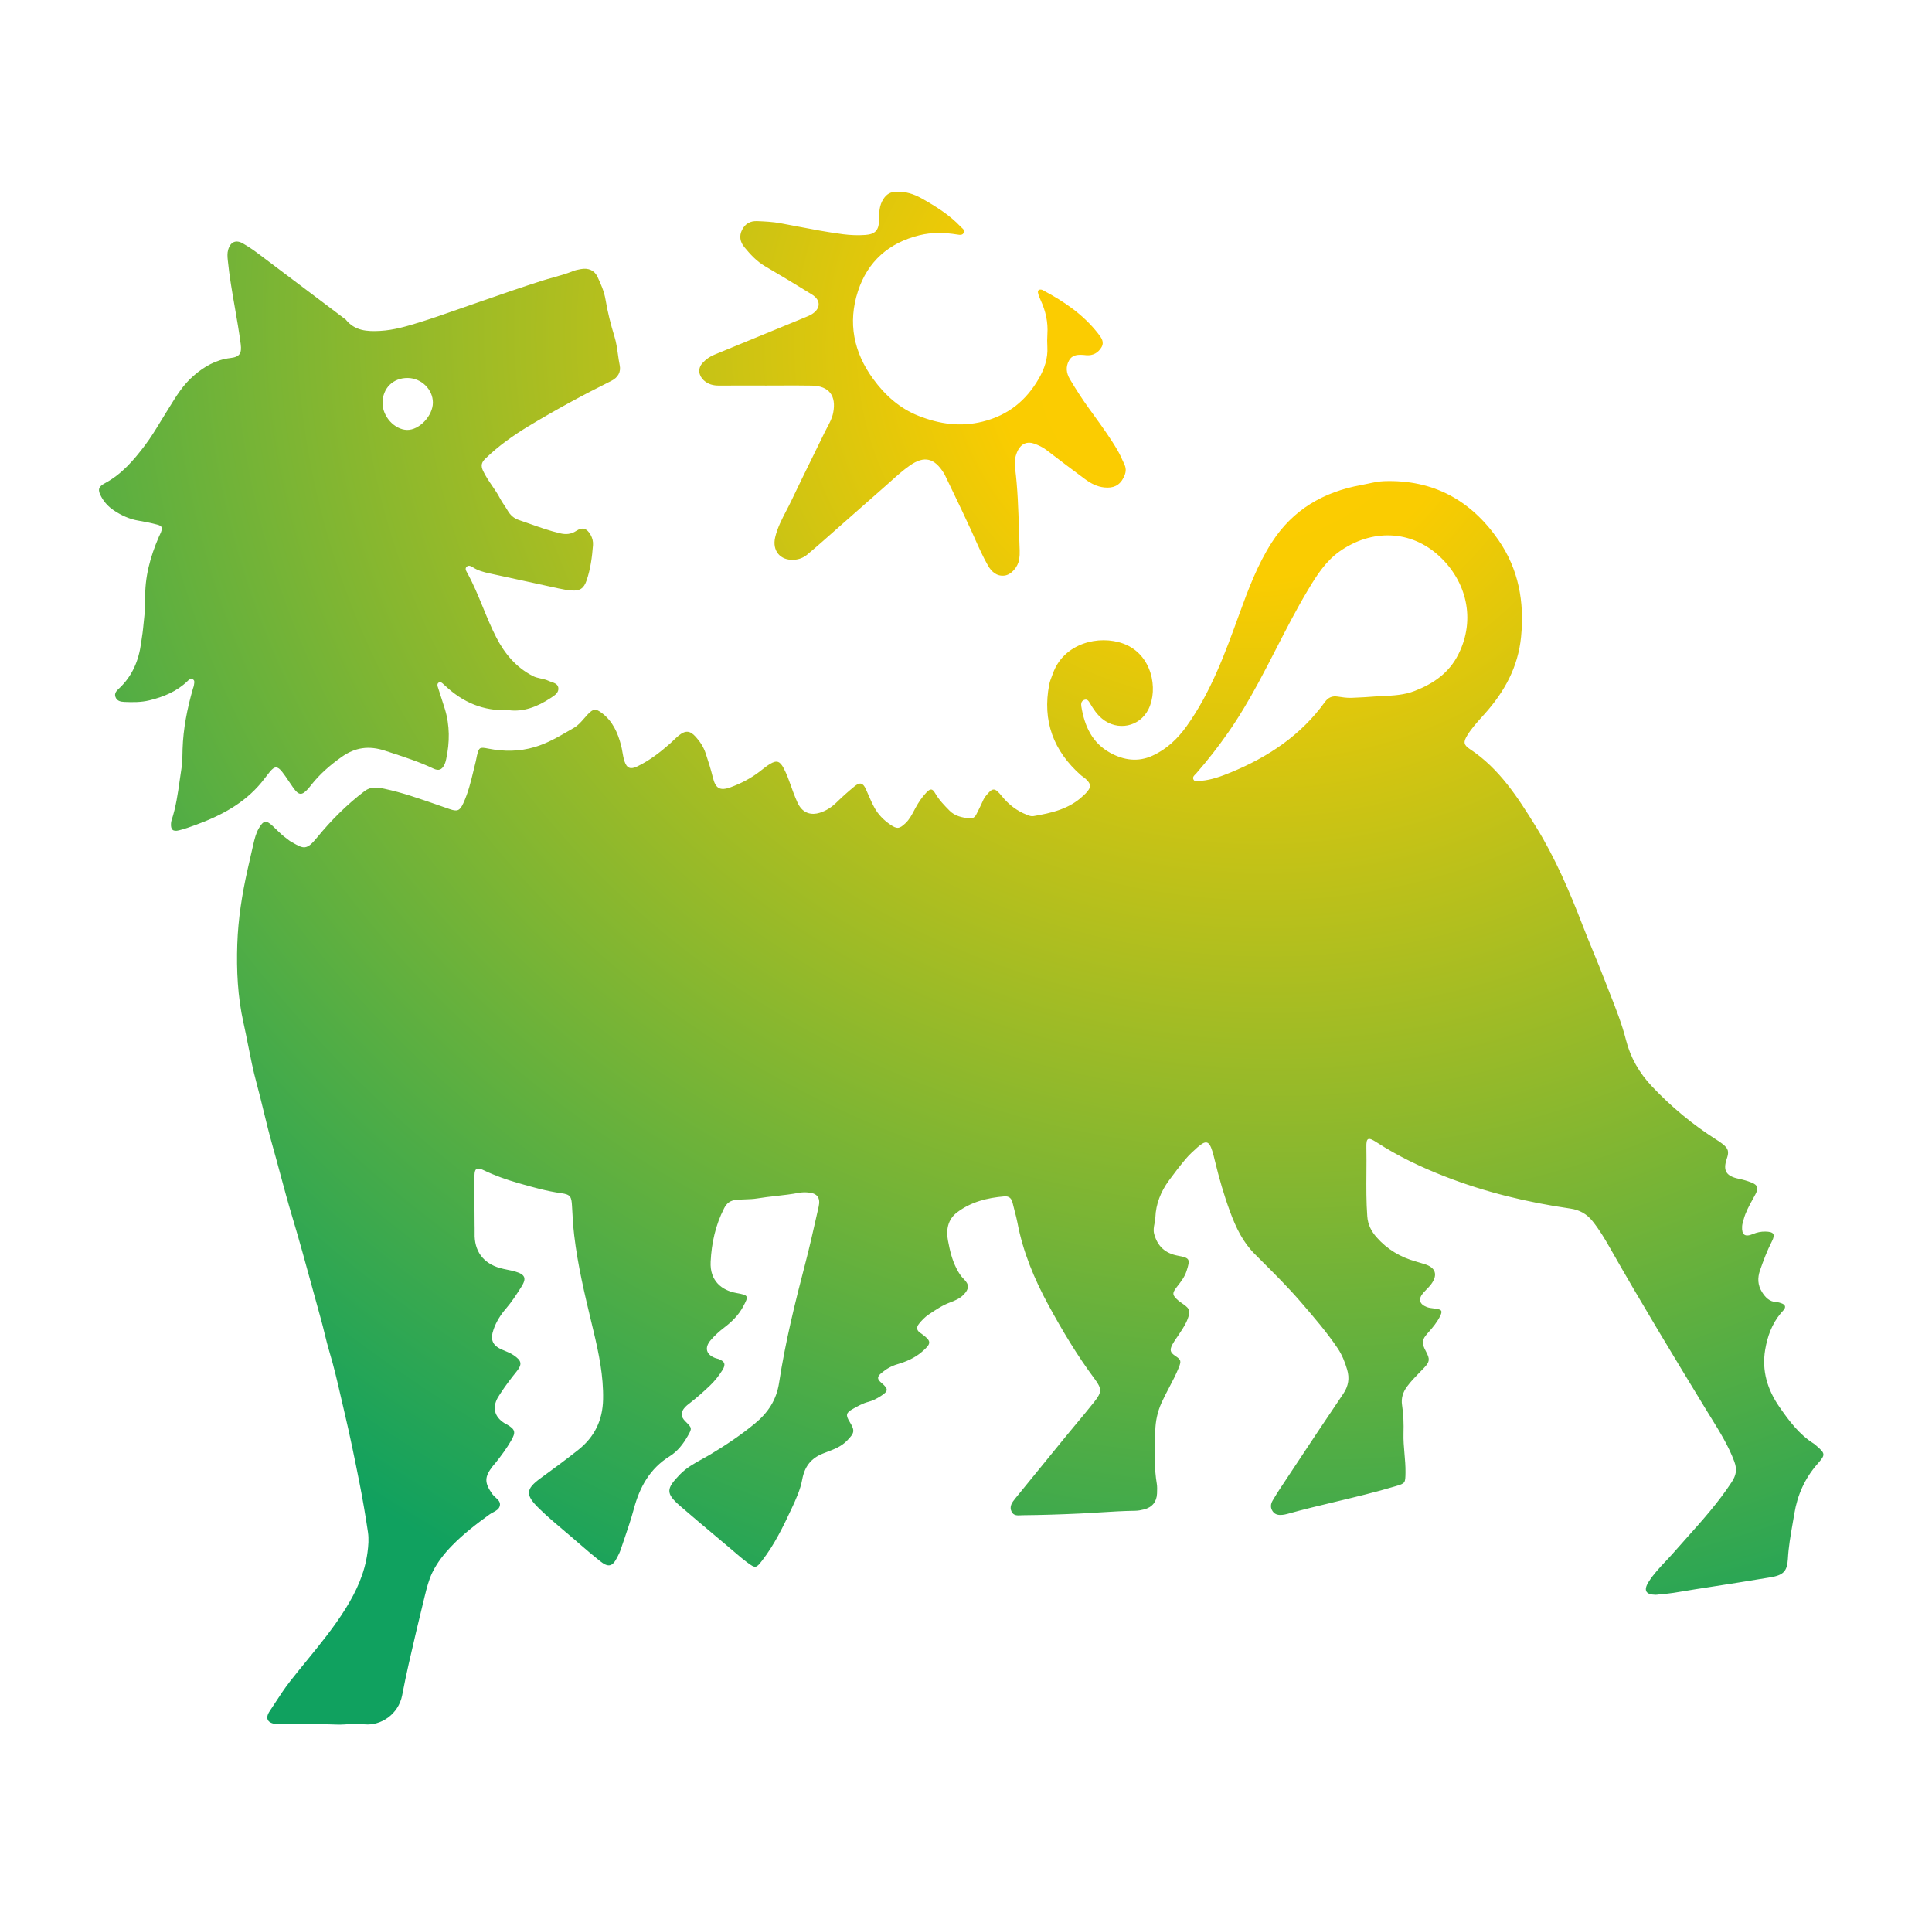 <svg width="121" height="120" viewBox="0 0 121 120" fill="none" xmlns="http://www.w3.org/2000/svg">
<path fill-rule="evenodd" clip-rule="evenodd" d="M47.091 24.141C47.364 24.142 47.638 24.142 47.911 24.142V24.144C48.211 24.144 48.511 24.143 48.811 24.141C49.491 24.138 50.171 24.135 50.851 24.148C51.929 24.169 52.39 24.788 52.182 25.848C52.116 26.185 51.96 26.477 51.805 26.769C51.751 26.87 51.697 26.972 51.647 27.075C51.406 27.57 51.164 28.063 50.921 28.557C50.463 29.489 50.004 30.422 49.56 31.36C49.46 31.571 49.352 31.778 49.244 31.985C48.967 32.517 48.689 33.05 48.549 33.645C48.35 34.485 48.865 35.11 49.727 35.054C50.045 35.034 50.325 34.924 50.566 34.722C50.91 34.435 51.248 34.14 51.585 33.844C52.081 33.407 52.577 32.97 53.073 32.532C53.846 31.85 54.618 31.169 55.393 30.489C55.519 30.379 55.644 30.266 55.77 30.154C56.161 29.802 56.552 29.45 56.981 29.151C57.889 28.516 58.522 28.682 59.109 29.623L59.114 29.631C59.134 29.663 59.154 29.695 59.17 29.729C59.333 30.07 59.497 30.411 59.661 30.751C60.061 31.584 60.462 32.417 60.844 33.258C60.913 33.411 60.982 33.564 61.05 33.718C61.306 34.291 61.561 34.864 61.872 35.408C62.091 35.791 62.412 36.097 62.901 36.045C63.333 35.999 63.753 35.514 63.831 35.024C63.859 34.844 63.869 34.658 63.862 34.476C63.844 34.042 63.83 33.609 63.817 33.175C63.777 31.878 63.737 30.582 63.572 29.293C63.521 28.891 63.579 28.52 63.768 28.169C63.976 27.784 64.334 27.631 64.746 27.773C65.034 27.872 65.308 28.001 65.556 28.193C66.347 28.803 67.146 29.404 67.949 29.999C68.312 30.269 68.703 30.478 69.17 30.525C69.716 30.58 70.118 30.415 70.373 29.899C70.51 29.622 70.557 29.378 70.424 29.088C70.394 29.023 70.364 28.957 70.335 28.892C70.231 28.661 70.127 28.431 69.998 28.209C69.546 27.434 69.021 26.709 68.496 25.985C68.387 25.835 68.279 25.685 68.171 25.535C67.754 24.955 67.368 24.355 67.004 23.74C66.78 23.361 66.733 22.97 66.951 22.578C67.167 22.189 67.545 22.202 67.921 22.231C67.941 22.233 67.961 22.235 67.981 22.238C68.001 22.24 68.022 22.243 68.043 22.244C68.45 22.274 68.762 22.102 68.972 21.767C69.19 21.421 68.978 21.149 68.773 20.886C67.853 19.702 66.647 18.88 65.34 18.186C65.335 18.183 65.329 18.18 65.324 18.177C65.293 18.161 65.261 18.143 65.228 18.138C65.073 18.11 64.98 18.183 65.01 18.334C65.041 18.492 65.105 18.646 65.173 18.793C65.488 19.471 65.648 20.176 65.597 20.927C65.58 21.191 65.579 21.458 65.595 21.722C65.637 22.442 65.41 23.1 65.064 23.701C64.271 25.081 63.145 26.003 61.543 26.402C60.135 26.753 58.826 26.55 57.538 26.045C56.352 25.581 55.429 24.75 54.684 23.728C53.464 22.055 53.09 20.208 53.734 18.233C54.343 16.369 55.665 15.207 57.574 14.733C58.357 14.539 59.151 14.557 59.945 14.685L59.959 14.687C60.117 14.713 60.296 14.742 60.37 14.553C60.419 14.426 60.331 14.347 60.245 14.27C60.221 14.249 60.198 14.228 60.177 14.206C59.469 13.453 58.599 12.917 57.711 12.417C57.231 12.148 56.707 11.981 56.131 12.002C55.762 12.015 55.522 12.161 55.328 12.46C55.065 12.862 55.058 13.303 55.051 13.754C55.051 13.774 55.051 13.794 55.051 13.814C55.041 14.417 54.805 14.668 54.204 14.711C53.736 14.745 53.267 14.727 52.799 14.667C51.831 14.542 50.874 14.358 49.917 14.175C49.572 14.108 49.228 14.042 48.883 13.979C48.397 13.889 47.912 13.866 47.423 13.846C46.985 13.828 46.671 14.009 46.477 14.389C46.279 14.777 46.35 15.149 46.617 15.474C46.993 15.931 47.39 16.364 47.913 16.67C48.898 17.247 49.877 17.837 50.848 18.438C51.424 18.794 51.409 19.331 50.833 19.682C50.729 19.745 50.615 19.794 50.503 19.84L50.066 20.021C48.291 20.753 46.515 21.485 44.738 22.212C44.447 22.332 44.199 22.51 43.994 22.737C43.693 23.07 43.745 23.513 44.077 23.816C44.352 24.066 44.669 24.148 45.033 24.145C45.719 24.139 46.405 24.14 47.091 24.141ZM23.958 25.232C23.954 26.08 24.708 26.907 25.497 26.922C26.261 26.936 27.11 26.038 27.112 25.214C27.114 24.387 26.393 23.679 25.539 23.669C24.619 23.658 23.962 24.308 23.958 25.232ZM31.862 44.472C30.256 44.539 28.988 43.973 27.898 42.957L27.855 42.918C27.81 42.875 27.765 42.832 27.716 42.793C27.653 42.741 27.579 42.69 27.495 42.733C27.384 42.79 27.382 42.898 27.413 42.997C27.479 43.206 27.546 43.413 27.614 43.621L27.614 43.621C27.697 43.878 27.781 44.135 27.86 44.392C28.178 45.431 28.169 46.481 27.945 47.535C27.92 47.654 27.886 47.775 27.833 47.883C27.673 48.214 27.475 48.287 27.137 48.126C26.267 47.712 25.356 47.416 24.443 47.118C24.329 47.081 24.215 47.044 24.101 47.007C23.107 46.681 22.245 46.797 21.392 47.404C20.686 47.906 20.045 48.459 19.508 49.135C19.489 49.159 19.47 49.184 19.451 49.208C19.407 49.264 19.364 49.32 19.317 49.373C18.906 49.831 18.723 49.825 18.369 49.333C18.273 49.2 18.182 49.064 18.091 48.927C17.955 48.724 17.82 48.522 17.669 48.331C17.378 47.961 17.194 47.971 16.898 48.333C16.811 48.439 16.727 48.548 16.644 48.657C16.554 48.775 16.464 48.892 16.369 49.007C15.278 50.323 13.826 51.084 12.255 51.659L12.255 51.659C11.911 51.785 11.564 51.911 11.209 51.998C10.823 52.093 10.68 51.948 10.711 51.55C10.716 51.49 10.725 51.428 10.744 51.37C11.017 50.552 11.136 49.706 11.256 48.858L11.256 48.858C11.293 48.597 11.329 48.336 11.371 48.075C11.418 47.782 11.423 47.489 11.428 47.196C11.43 47.103 11.431 47.01 11.434 46.917C11.475 45.626 11.724 44.371 12.08 43.135C12.088 43.109 12.096 43.084 12.105 43.059C12.123 43.006 12.141 42.954 12.147 42.9C12.149 42.877 12.153 42.854 12.157 42.83C12.176 42.712 12.196 42.586 12.049 42.526C11.926 42.475 11.829 42.568 11.746 42.649L11.732 42.663C11.062 43.304 10.243 43.639 9.357 43.856C8.831 43.985 8.305 43.977 7.775 43.955C7.54 43.945 7.318 43.889 7.229 43.64C7.146 43.407 7.306 43.252 7.455 43.113C8.285 42.338 8.691 41.361 8.838 40.258C8.852 40.148 8.869 40.039 8.885 39.93C8.915 39.737 8.944 39.544 8.962 39.349C8.976 39.195 8.992 39.04 9.009 38.886C9.057 38.431 9.105 37.976 9.094 37.523C9.059 36.145 9.409 34.862 9.95 33.616C9.966 33.578 9.985 33.541 10.003 33.503C10.03 33.449 10.057 33.395 10.078 33.338C10.19 33.032 10.152 32.932 9.835 32.849C9.461 32.75 9.08 32.67 8.698 32.608C8.12 32.515 7.607 32.28 7.127 31.959C6.799 31.74 6.536 31.459 6.346 31.113C6.111 30.688 6.14 30.487 6.566 30.261C7.624 29.697 8.378 28.813 9.078 27.886C9.433 27.417 9.741 26.913 10.049 26.408L10.049 26.408L10.049 26.408C10.155 26.233 10.262 26.058 10.371 25.885C10.448 25.762 10.525 25.637 10.601 25.514C11.036 24.805 11.47 24.098 12.113 23.54C12.788 22.953 13.528 22.523 14.436 22.419C15.013 22.353 15.149 22.125 15.075 21.547C14.975 20.782 14.842 20.022 14.71 19.262L14.71 19.262C14.538 18.279 14.366 17.296 14.267 16.302C14.245 16.078 14.226 15.852 14.291 15.634C14.436 15.138 14.781 14.99 15.223 15.249C15.539 15.434 15.848 15.636 16.141 15.857C17.494 16.872 18.844 17.892 20.195 18.911C20.648 19.254 21.102 19.596 21.556 19.939C21.567 19.947 21.579 19.954 21.59 19.962C21.614 19.977 21.637 19.991 21.654 20.012C22.22 20.722 22.995 20.766 23.817 20.72C24.662 20.673 25.462 20.436 26.257 20.19C27.053 19.944 27.84 19.668 28.626 19.392L28.627 19.392C28.875 19.305 29.124 19.218 29.374 19.131C29.639 19.04 29.904 18.947 30.169 18.855L30.17 18.855C31.423 18.419 32.677 17.984 33.942 17.58C34.174 17.506 34.409 17.441 34.644 17.375L34.644 17.375L34.644 17.375C35.056 17.261 35.468 17.146 35.865 16.984C36.033 16.915 36.217 16.877 36.397 16.847C36.85 16.77 37.225 16.92 37.42 17.333C37.635 17.789 37.838 18.248 37.925 18.765C38.056 19.544 38.249 20.318 38.483 21.073C38.596 21.439 38.648 21.813 38.701 22.186C38.733 22.416 38.765 22.645 38.812 22.873C38.896 23.287 38.717 23.638 38.273 23.858C36.52 24.729 34.799 25.663 33.124 26.674C32.147 27.264 31.213 27.926 30.39 28.727C30.16 28.951 30.101 29.157 30.253 29.481C30.408 29.813 30.613 30.113 30.817 30.412L30.817 30.412C30.992 30.666 31.166 30.921 31.309 31.196C31.388 31.348 31.484 31.491 31.579 31.634L31.579 31.634C31.654 31.745 31.728 31.857 31.795 31.973C31.956 32.253 32.188 32.459 32.48 32.558C32.701 32.633 32.921 32.711 33.141 32.788L33.141 32.788C33.784 33.016 34.426 33.243 35.091 33.398C35.432 33.478 35.764 33.461 36.086 33.247C36.475 32.989 36.759 33.084 36.988 33.489C37.101 33.689 37.156 33.911 37.139 34.137C37.081 34.889 36.984 35.637 36.735 36.355C36.566 36.843 36.33 37.011 35.817 36.978C35.533 36.96 35.25 36.906 34.971 36.846C34.356 36.713 33.741 36.578 33.126 36.443L33.125 36.443L33.125 36.443C32.308 36.263 31.491 36.084 30.672 35.91C30.289 35.829 29.92 35.729 29.59 35.509C29.486 35.44 29.354 35.391 29.247 35.472C29.101 35.584 29.181 35.727 29.246 35.843L29.254 35.858C29.643 36.559 29.946 37.298 30.249 38.038L30.249 38.038L30.249 38.038C30.51 38.675 30.771 39.312 31.087 39.924C31.61 40.938 32.322 41.788 33.362 42.328C33.528 42.415 33.706 42.454 33.882 42.493C34.043 42.528 34.203 42.563 34.352 42.633C34.408 42.66 34.471 42.681 34.534 42.703L34.534 42.703C34.733 42.772 34.938 42.843 34.968 43.07C35.008 43.369 34.754 43.535 34.526 43.685L34.479 43.715C33.659 44.258 32.778 44.594 31.862 44.472ZM84.626 43.7C84.759 43.692 84.892 43.687 85.026 43.681L85.026 43.681C85.32 43.668 85.614 43.655 85.906 43.629C86.143 43.608 86.379 43.597 86.615 43.586C87.28 43.555 87.942 43.524 88.606 43.266C89.807 42.798 90.76 42.125 91.337 40.974C92.454 38.751 91.819 36.381 90.148 34.832C88.355 33.168 85.9 33.121 83.9 34.529C83.024 35.147 82.466 36.03 81.933 36.919C81.213 38.118 80.575 39.361 79.936 40.604L79.936 40.604C79.569 41.319 79.202 42.033 78.82 42.739C78.238 43.813 77.621 44.867 76.919 45.872C76.3 46.76 75.638 47.61 74.926 48.424C74.907 48.445 74.886 48.465 74.865 48.487C74.769 48.584 74.665 48.687 74.759 48.836C74.841 48.965 74.969 48.94 75.095 48.915C75.134 48.908 75.173 48.9 75.21 48.897C75.87 48.843 76.487 48.614 77.087 48.368C79.428 47.405 81.479 46.042 82.981 43.956C83.184 43.673 83.444 43.567 83.774 43.62C84.057 43.665 84.339 43.706 84.626 43.7ZM20.337 107.975L19.623 107.975C19.003 107.975 18.384 107.975 17.765 107.975C17.732 107.975 17.698 107.975 17.665 107.976C17.555 107.976 17.445 107.977 17.336 107.969C16.769 107.924 16.578 107.621 16.888 107.16C17.008 106.981 17.125 106.801 17.243 106.621L17.243 106.621C17.537 106.171 17.831 105.72 18.164 105.294C18.505 104.857 18.855 104.428 19.206 103.999C20.067 102.944 20.929 101.888 21.651 100.726C22.324 99.643 22.845 98.504 23.015 97.223C23.072 96.795 23.107 96.364 23.044 95.944C22.891 94.917 22.718 93.891 22.516 92.873C22.223 91.395 21.923 89.917 21.575 88.451C21.499 88.132 21.425 87.811 21.352 87.491L21.352 87.491C21.134 86.541 20.916 85.591 20.633 84.656C20.52 84.283 20.427 83.903 20.334 83.524C20.263 83.23 20.191 82.937 20.11 82.646C19.919 81.962 19.732 81.277 19.545 80.593C19.142 79.117 18.738 77.642 18.297 76.177C18.032 75.298 17.794 74.411 17.555 73.524L17.555 73.524C17.391 72.915 17.227 72.306 17.055 71.7C16.854 70.993 16.681 70.28 16.507 69.566L16.507 69.566C16.363 68.974 16.219 68.382 16.059 67.794C15.848 67.017 15.692 66.226 15.535 65.435C15.443 64.967 15.35 64.499 15.246 64.035C14.884 62.413 14.806 60.77 14.861 59.118C14.914 57.545 15.159 55.998 15.503 54.465L15.545 54.278C15.651 53.804 15.758 53.33 15.869 52.858C15.949 52.52 16.031 52.182 16.206 51.878C16.499 51.37 16.669 51.339 17.09 51.736C17.157 51.799 17.223 51.864 17.288 51.928C17.5 52.134 17.711 52.34 17.955 52.511C17.988 52.534 18.02 52.56 18.052 52.586L18.052 52.586C18.1 52.624 18.147 52.663 18.2 52.693L18.303 52.752C19.024 53.163 19.194 53.26 19.866 52.438C20.74 51.368 21.724 50.385 22.833 49.54C23.225 49.241 23.648 49.303 24.063 49.391C24.621 49.51 25.174 49.662 25.718 49.835C26.38 50.046 27.035 50.275 27.691 50.504C27.845 50.557 27.998 50.611 28.151 50.664C28.64 50.834 28.794 50.781 29.015 50.304C29.323 49.642 29.493 48.937 29.662 48.233C29.707 48.045 29.752 47.858 29.799 47.671C29.815 47.61 29.826 47.548 29.837 47.486L29.837 47.486C29.848 47.428 29.859 47.37 29.873 47.312C30.002 46.788 30.044 46.774 30.59 46.88C31.561 47.069 32.509 47.071 33.487 46.782C34.269 46.551 34.948 46.156 35.631 45.759C35.735 45.699 35.839 45.638 35.943 45.578C36.199 45.432 36.389 45.212 36.58 44.992L36.58 44.992L36.58 44.992C36.657 44.903 36.735 44.813 36.817 44.728C37.163 44.371 37.303 44.354 37.703 44.657C38.371 45.162 38.689 45.883 38.895 46.663C38.933 46.807 38.959 46.955 38.984 47.103V47.103C39.017 47.297 39.051 47.491 39.113 47.676C39.263 48.12 39.495 48.197 39.917 47.993C40.677 47.626 41.338 47.115 41.967 46.561C42.043 46.494 42.116 46.423 42.189 46.353L42.189 46.353L42.189 46.353C42.292 46.253 42.395 46.153 42.507 46.063C42.93 45.724 43.208 45.741 43.567 46.135C43.843 46.437 44.063 46.777 44.195 47.174C44.362 47.676 44.522 48.179 44.648 48.695C44.817 49.385 45.099 49.539 45.763 49.297C46.415 49.058 47.031 48.737 47.586 48.309C47.627 48.277 47.667 48.245 47.708 48.213L47.708 48.213C47.877 48.081 48.045 47.949 48.227 47.839C48.657 47.58 48.854 47.673 49.087 48.117C49.278 48.482 49.414 48.866 49.551 49.249C49.632 49.478 49.713 49.706 49.806 49.93L49.829 49.986L49.829 49.986C49.899 50.156 49.97 50.328 50.069 50.48C50.363 50.93 50.828 51.06 51.341 50.898C51.763 50.765 52.105 50.534 52.417 50.226C52.765 49.883 53.133 49.559 53.511 49.248C53.848 48.971 54.045 49.01 54.224 49.407C54.274 49.517 54.322 49.628 54.37 49.738L54.37 49.739C54.492 50.02 54.615 50.301 54.762 50.572C55.002 51.012 55.348 51.357 55.753 51.636C56.187 51.935 56.335 51.905 56.712 51.549C56.949 51.324 57.098 51.043 57.246 50.763C57.278 50.702 57.311 50.641 57.344 50.58C57.532 50.238 57.745 49.916 58.013 49.635C58.27 49.364 58.392 49.367 58.576 49.685C58.815 50.099 59.138 50.43 59.469 50.765C59.812 51.112 60.246 51.19 60.693 51.251C60.9 51.279 61.05 51.188 61.142 51.006L61.18 50.932L61.18 50.932C61.288 50.72 61.395 50.508 61.492 50.292L61.504 50.265C61.566 50.125 61.627 49.988 61.724 49.865C62.174 49.298 62.291 49.3 62.756 49.87C63.176 50.385 63.686 50.781 64.311 51.023L64.336 51.033C64.462 51.082 64.585 51.13 64.724 51.107C65.859 50.911 66.972 50.663 67.843 49.827C67.861 49.809 67.88 49.792 67.899 49.775L67.899 49.775C67.926 49.751 67.952 49.727 67.977 49.702C68.364 49.311 68.36 49.09 67.957 48.74C67.919 48.707 67.877 48.679 67.836 48.65L67.836 48.65L67.836 48.65C67.793 48.621 67.75 48.592 67.712 48.558C65.977 47.032 65.269 45.144 65.714 42.858C65.748 42.684 65.813 42.515 65.878 42.347L65.878 42.346C65.901 42.285 65.925 42.225 65.947 42.164C66.621 40.284 68.821 39.731 70.372 40.311C72.148 40.974 72.555 43.134 71.931 44.406C71.382 45.523 69.983 45.8 69.022 45.004C68.702 44.739 68.477 44.401 68.269 44.048L68.262 44.036C68.18 43.897 68.092 43.748 67.892 43.832C67.707 43.91 67.698 44.081 67.725 44.249C67.924 45.466 68.399 46.522 69.535 47.145C70.378 47.607 71.272 47.737 72.175 47.324C73.068 46.917 73.756 46.263 74.323 45.467C75.845 43.333 76.727 40.903 77.61 38.471L77.634 38.406C78.191 36.873 78.766 35.346 79.654 33.964C80.968 31.918 82.889 30.803 85.246 30.375C85.392 30.349 85.536 30.317 85.68 30.286C86.013 30.214 86.345 30.142 86.692 30.13C89.774 30.027 92.134 31.333 93.854 33.827C95.11 35.648 95.479 37.689 95.264 39.877C95.078 41.775 94.222 43.321 92.98 44.707C92.935 44.758 92.889 44.809 92.843 44.859L92.841 44.862C92.505 45.234 92.168 45.607 91.903 46.035C91.645 46.451 91.648 46.64 92.058 46.911C93.906 48.13 95.058 49.935 96.186 51.756C97.402 53.72 98.306 55.836 99.135 57.987C99.349 58.542 99.575 59.091 99.801 59.641L99.802 59.641L99.802 59.642C100.041 60.222 100.279 60.802 100.503 61.387C100.61 61.666 100.72 61.944 100.829 62.222L100.829 62.222C101.205 63.175 101.582 64.128 101.835 65.127C102.114 66.231 102.666 67.19 103.459 68.029C104.671 69.312 106.013 70.429 107.503 71.373C107.624 71.449 107.743 71.529 107.856 71.616C108.249 71.919 108.304 72.104 108.147 72.565C107.895 73.302 108.105 73.649 108.88 73.813C109.158 73.872 109.436 73.948 109.7 74.054C110.084 74.208 110.147 74.397 109.949 74.774C109.889 74.889 109.826 75.002 109.764 75.116L109.764 75.116C109.541 75.52 109.319 75.923 109.201 76.374C109.196 76.392 109.191 76.41 109.186 76.427C109.183 76.44 109.179 76.453 109.175 76.466C109.145 76.573 109.115 76.681 109.108 76.79C109.073 77.334 109.285 77.488 109.784 77.279C110.033 77.174 110.288 77.12 110.557 77.124C111.091 77.133 111.206 77.284 110.968 77.747C110.668 78.329 110.443 78.938 110.228 79.553C110.064 80.023 110.082 80.474 110.349 80.903C110.562 81.245 110.819 81.517 111.261 81.54C111.38 81.546 111.502 81.585 111.614 81.631C111.799 81.709 111.86 81.84 111.725 82.016C111.689 82.061 111.651 82.103 111.612 82.146C111.598 82.161 111.584 82.176 111.57 82.191C111.554 82.209 111.538 82.227 111.523 82.246C110.973 82.908 110.692 83.689 110.552 84.521C110.33 85.838 110.693 87.022 111.441 88.102C112.047 88.977 112.68 89.828 113.602 90.408C113.642 90.433 113.678 90.465 113.714 90.496C113.724 90.505 113.734 90.514 113.744 90.523C114.338 91.03 114.335 91.099 113.827 91.675C113.039 92.57 112.571 93.62 112.378 94.79C112.344 94.997 112.308 95.204 112.271 95.41C112.143 96.145 112.014 96.879 111.974 97.631C111.931 98.413 111.668 98.644 110.88 98.776C109.554 98.999 108.225 99.205 106.896 99.412L106.167 99.525C105.971 99.555 105.776 99.589 105.58 99.622L105.58 99.622L105.579 99.622C105.071 99.71 104.563 99.797 104.048 99.831C104.014 99.833 103.981 99.837 103.948 99.842C103.931 99.844 103.914 99.847 103.897 99.849C103.825 99.859 103.754 99.87 103.683 99.869C103.068 99.859 102.919 99.59 103.251 99.062C103.555 98.579 103.945 98.166 104.334 97.754L104.334 97.754C104.504 97.573 104.675 97.392 104.838 97.205C105.098 96.908 105.361 96.614 105.624 96.319C106.624 95.201 107.623 94.083 108.449 92.821C108.725 92.4 108.812 92.046 108.62 91.528C108.257 90.551 107.717 89.679 107.178 88.807L107.178 88.807C107.076 88.642 106.973 88.477 106.872 88.311C104.826 84.95 102.785 81.587 100.842 78.166C100.51 77.581 100.166 77.003 99.743 76.475C99.382 76.022 98.926 75.766 98.347 75.683C95.653 75.293 93.015 74.657 90.481 73.668C89.002 73.091 87.559 72.405 86.217 71.534C85.689 71.192 85.562 71.238 85.575 71.831C85.586 72.367 85.582 72.904 85.578 73.44V73.44C85.571 74.351 85.565 75.262 85.632 76.172C85.671 76.689 85.879 77.101 86.215 77.481C86.883 78.24 87.711 78.73 88.678 78.999C88.775 79.026 88.87 79.056 88.966 79.085C89.046 79.11 89.125 79.135 89.206 79.159C89.91 79.362 90.073 79.826 89.633 80.42C89.547 80.537 89.445 80.641 89.342 80.746L89.342 80.746C89.273 80.817 89.203 80.887 89.139 80.962C88.81 81.342 88.887 81.67 89.361 81.85C89.494 81.9 89.642 81.918 89.787 81.935L89.787 81.935C89.825 81.94 89.863 81.944 89.9 81.949C90.306 82.004 90.365 82.089 90.177 82.454C89.99 82.818 89.729 83.134 89.457 83.439C89.033 83.914 89.014 84.077 89.309 84.633C89.565 85.114 89.552 85.275 89.182 85.664C89.092 85.759 89.001 85.853 88.909 85.946C88.631 86.231 88.352 86.516 88.115 86.841C87.86 87.191 87.745 87.566 87.81 87.989C87.901 88.577 87.918 89.168 87.901 89.758C87.889 90.185 87.925 90.608 87.962 91.031C87.996 91.42 88.03 91.809 88.025 92.2C88.017 92.888 88.013 92.889 87.398 93.072L87.371 93.08C86.154 93.444 84.92 93.738 83.685 94.033L83.685 94.033C82.659 94.278 81.634 94.522 80.619 94.806C80.521 94.834 80.42 94.854 80.319 94.864C80.086 94.888 79.863 94.859 79.715 94.652C79.555 94.428 79.57 94.193 79.708 93.963L79.769 93.862C79.885 93.668 80.001 93.475 80.126 93.287C80.428 92.831 80.73 92.375 81.032 91.919C82.059 90.369 83.085 88.819 84.129 87.281C84.459 86.794 84.528 86.3 84.373 85.774C84.236 85.307 84.058 84.85 83.781 84.437C83.104 83.43 82.314 82.515 81.525 81.6L81.524 81.599L81.458 81.522C80.694 80.637 79.868 79.812 79.041 78.987C78.886 78.832 78.731 78.677 78.577 78.522C77.838 77.781 77.4 76.861 77.046 75.901C76.657 74.85 76.348 73.771 76.085 72.68C76.038 72.482 75.99 72.283 75.929 72.089C75.725 71.435 75.528 71.381 74.996 71.849C74.737 72.078 74.48 72.315 74.257 72.579C73.891 73.016 73.541 73.469 73.205 73.93C72.703 74.62 72.392 75.386 72.359 76.248C72.354 76.372 72.33 76.494 72.307 76.615C72.265 76.831 72.223 77.046 72.285 77.275C72.494 78.046 72.978 78.487 73.765 78.634C74.528 78.776 74.554 78.845 74.312 79.597C74.195 79.963 73.965 80.258 73.734 80.553L73.711 80.583C73.397 80.985 73.407 81.1 73.797 81.441C73.866 81.502 73.943 81.554 74.02 81.607C74.061 81.635 74.102 81.663 74.142 81.693C74.532 81.98 74.56 82.103 74.39 82.574C74.27 82.908 74.077 83.198 73.884 83.489C73.852 83.537 73.82 83.586 73.788 83.635C73.749 83.694 73.709 83.752 73.669 83.809C73.582 83.937 73.494 84.064 73.423 84.2C73.243 84.545 73.292 84.7 73.608 84.91C73.975 85.154 73.991 85.228 73.821 85.654C73.65 86.08 73.436 86.486 73.223 86.891C73.057 87.206 72.891 87.522 72.745 87.847C72.486 88.424 72.366 89.016 72.353 89.619C72.35 89.777 72.346 89.935 72.341 90.093L72.341 90.094V90.094C72.316 91.035 72.291 91.978 72.449 92.914C72.48 93.1 72.472 93.294 72.465 93.484L72.464 93.525C72.444 94.046 72.159 94.396 71.646 94.524C71.469 94.568 71.284 94.606 71.103 94.608C70.36 94.617 69.618 94.663 68.876 94.71H68.876L68.876 94.71C68.457 94.737 68.038 94.763 67.62 94.782C66.437 94.837 65.255 94.876 64.072 94.886C64.03 94.886 63.986 94.889 63.942 94.891C63.719 94.904 63.483 94.917 63.358 94.67C63.193 94.345 63.386 94.082 63.583 93.84C64.637 92.543 65.692 91.247 66.751 89.953C66.975 89.68 67.201 89.408 67.428 89.136L67.428 89.136C67.802 88.688 68.176 88.24 68.538 87.782C69.007 87.189 69.02 86.973 68.568 86.366C67.467 84.89 66.525 83.313 65.65 81.702C64.774 80.088 64.067 78.395 63.723 76.573C63.677 76.328 63.613 76.086 63.549 75.845C63.504 75.673 63.458 75.5 63.419 75.327C63.355 75.043 63.195 74.896 62.904 74.92C61.83 75.008 60.805 75.265 59.935 75.928C59.351 76.373 59.244 77.028 59.373 77.699C59.487 78.296 59.624 78.897 59.91 79.446C60.032 79.682 60.163 79.903 60.359 80.094C60.719 80.444 60.702 80.721 60.342 81.084C60.106 81.322 59.8 81.45 59.496 81.563C59.026 81.738 58.618 82.012 58.209 82.287L58.209 82.287L58.168 82.314C57.929 82.475 57.729 82.681 57.551 82.905C57.379 83.121 57.405 83.317 57.643 83.473L57.661 83.484L57.661 83.485C57.673 83.492 57.684 83.499 57.694 83.506C58.358 83.985 58.359 84.127 57.724 84.667C57.278 85.046 56.753 85.27 56.203 85.432C55.82 85.544 55.489 85.737 55.194 85.989C54.911 86.228 54.93 86.365 55.223 86.615C55.652 86.981 55.643 87.12 55.165 87.423C54.924 87.576 54.676 87.713 54.393 87.785C54.037 87.877 53.716 88.059 53.4 88.238L53.393 88.242C52.985 88.472 52.96 88.621 53.203 89.021C53.559 89.609 53.526 89.725 53.038 90.228C52.69 90.585 52.246 90.754 51.807 90.92C51.717 90.954 51.626 90.989 51.537 91.025C50.775 91.331 50.389 91.854 50.242 92.653C50.125 93.29 49.847 93.893 49.572 94.483C49.045 95.61 48.502 96.728 47.736 97.72C47.359 98.208 47.32 98.229 46.812 97.853C46.51 97.63 46.225 97.385 45.94 97.14L45.94 97.14C45.838 97.053 45.737 96.966 45.634 96.879C45.365 96.652 45.095 96.425 44.825 96.198C44.08 95.573 43.336 94.947 42.6 94.31C41.673 93.507 41.721 93.226 42.585 92.333C42.987 91.917 43.489 91.64 43.99 91.363C44.169 91.264 44.347 91.166 44.522 91.061C45.484 90.481 46.414 89.858 47.283 89.141C48.101 88.466 48.63 87.67 48.795 86.587C49.182 84.048 49.798 81.555 50.447 79.071C50.697 78.115 50.914 77.15 51.131 76.185L51.131 76.185C51.178 75.977 51.225 75.769 51.272 75.562C51.4 74.999 51.176 74.714 50.594 74.673C50.411 74.66 50.222 74.661 50.044 74.695C49.571 74.786 49.093 74.84 48.615 74.894L48.615 74.894C48.221 74.938 47.828 74.982 47.438 75.047C47.18 75.09 46.922 75.099 46.664 75.107C46.475 75.114 46.287 75.12 46.099 75.14C45.738 75.178 45.52 75.333 45.35 75.666C44.811 76.721 44.565 77.836 44.507 79.011C44.446 80.226 45.223 80.809 46.117 80.97C46.899 81.111 46.904 81.148 46.537 81.831C46.249 82.366 45.83 82.775 45.356 83.136C45.045 83.372 44.758 83.634 44.507 83.928C44.099 84.405 44.229 84.842 44.823 85.054C44.851 85.064 44.88 85.07 44.909 85.077C44.94 85.084 44.971 85.091 45 85.103C45.391 85.248 45.472 85.439 45.245 85.8C45.029 86.144 44.778 86.466 44.481 86.752C44.07 87.149 43.641 87.524 43.191 87.875L43.159 87.899L43.159 87.899C43.073 87.966 42.986 88.034 42.912 88.113C42.613 88.438 42.621 88.71 42.93 89.014C43.348 89.427 43.35 89.442 43.071 89.93C42.784 90.432 42.434 90.889 41.94 91.196C40.698 91.967 40.063 93.126 39.696 94.494C39.523 95.137 39.307 95.768 39.092 96.399L39.091 96.4C39.017 96.617 38.943 96.834 38.87 97.052C38.818 97.208 38.742 97.357 38.666 97.505L38.641 97.552C38.355 98.111 38.093 98.169 37.589 97.766C37.143 97.409 36.705 97.043 36.276 96.666C35.99 96.414 35.698 96.168 35.407 95.922L35.407 95.922C34.841 95.445 34.276 94.968 33.747 94.449C32.9 93.618 32.907 93.257 33.859 92.567C34.652 91.992 35.438 91.412 36.206 90.804C37.236 89.99 37.745 88.94 37.771 87.632C37.801 86.169 37.505 84.753 37.169 83.347L37.057 82.881C36.619 81.054 36.181 79.229 35.962 77.359C35.891 76.754 35.856 76.143 35.825 75.533C35.795 74.932 35.726 74.8 35.147 74.72C34.232 74.593 33.352 74.343 32.469 74.089C31.722 73.875 30.992 73.618 30.292 73.281C29.876 73.081 29.722 73.157 29.716 73.619C29.707 74.36 29.713 75.101 29.718 75.843C29.721 76.141 29.723 76.439 29.724 76.737C29.725 76.793 29.726 76.849 29.727 76.904C29.729 77.012 29.731 77.119 29.727 77.226C29.691 78.324 30.25 79.104 31.309 79.406C31.464 79.45 31.622 79.482 31.78 79.514L31.78 79.514L31.78 79.514C31.942 79.547 32.105 79.58 32.263 79.625C32.898 79.809 32.994 80.05 32.648 80.591L32.618 80.638C32.332 81.086 32.045 81.534 31.695 81.939C31.359 82.326 31.088 82.752 30.915 83.242C30.69 83.879 30.83 84.256 31.448 84.52C31.497 84.541 31.547 84.562 31.596 84.582C31.791 84.663 31.986 84.743 32.164 84.863C32.675 85.208 32.725 85.426 32.344 85.898C31.998 86.327 31.665 86.764 31.364 87.227C31.347 87.253 31.33 87.279 31.312 87.305L31.312 87.306L31.312 87.306C31.262 87.382 31.212 87.457 31.168 87.536C30.824 88.159 30.971 88.721 31.577 89.111C31.606 89.129 31.637 89.145 31.668 89.161L31.668 89.161C31.692 89.174 31.715 89.186 31.738 89.199C32.274 89.513 32.322 89.68 32.005 90.227C31.728 90.705 31.401 91.148 31.058 91.58C31.027 91.618 30.995 91.655 30.963 91.692L30.963 91.693C30.928 91.733 30.894 91.772 30.861 91.814C30.327 92.496 30.335 92.858 30.84 93.57C30.892 93.644 30.965 93.709 31.038 93.775C31.2 93.921 31.364 94.069 31.3 94.31C31.248 94.51 31.062 94.61 30.877 94.709C30.799 94.75 30.721 94.792 30.654 94.841C29.827 95.44 29.022 96.06 28.305 96.794C27.814 97.297 27.385 97.847 27.081 98.466C26.853 98.931 26.725 99.451 26.599 99.961L26.568 100.088C26.23 101.451 25.913 102.82 25.599 104.189C25.448 104.844 25.316 105.503 25.187 106.163C24.954 107.361 23.846 108.076 22.845 107.983C22.421 107.943 21.987 107.959 21.56 107.99C21.296 108.008 21.034 107.998 20.772 107.988H20.772C20.627 107.982 20.482 107.976 20.337 107.975Z" fill="url(#paint0_radial_0_11916)"/>
<defs>
<radialGradient id="paint0_radial_0_11916" cx="0" cy="0" r="1" gradientUnits="userSpaceOnUse" gradientTransform="translate(77.256 23.172) rotate(104.732) scale(87.711 99.158)">
<stop stop-color="#FDCC00"/>
<stop offset="0.149" stop-color="#FACC01"/>
<stop offset="1" stop-color="#10A15F"/>
</radialGradient>
</defs>
</svg>
